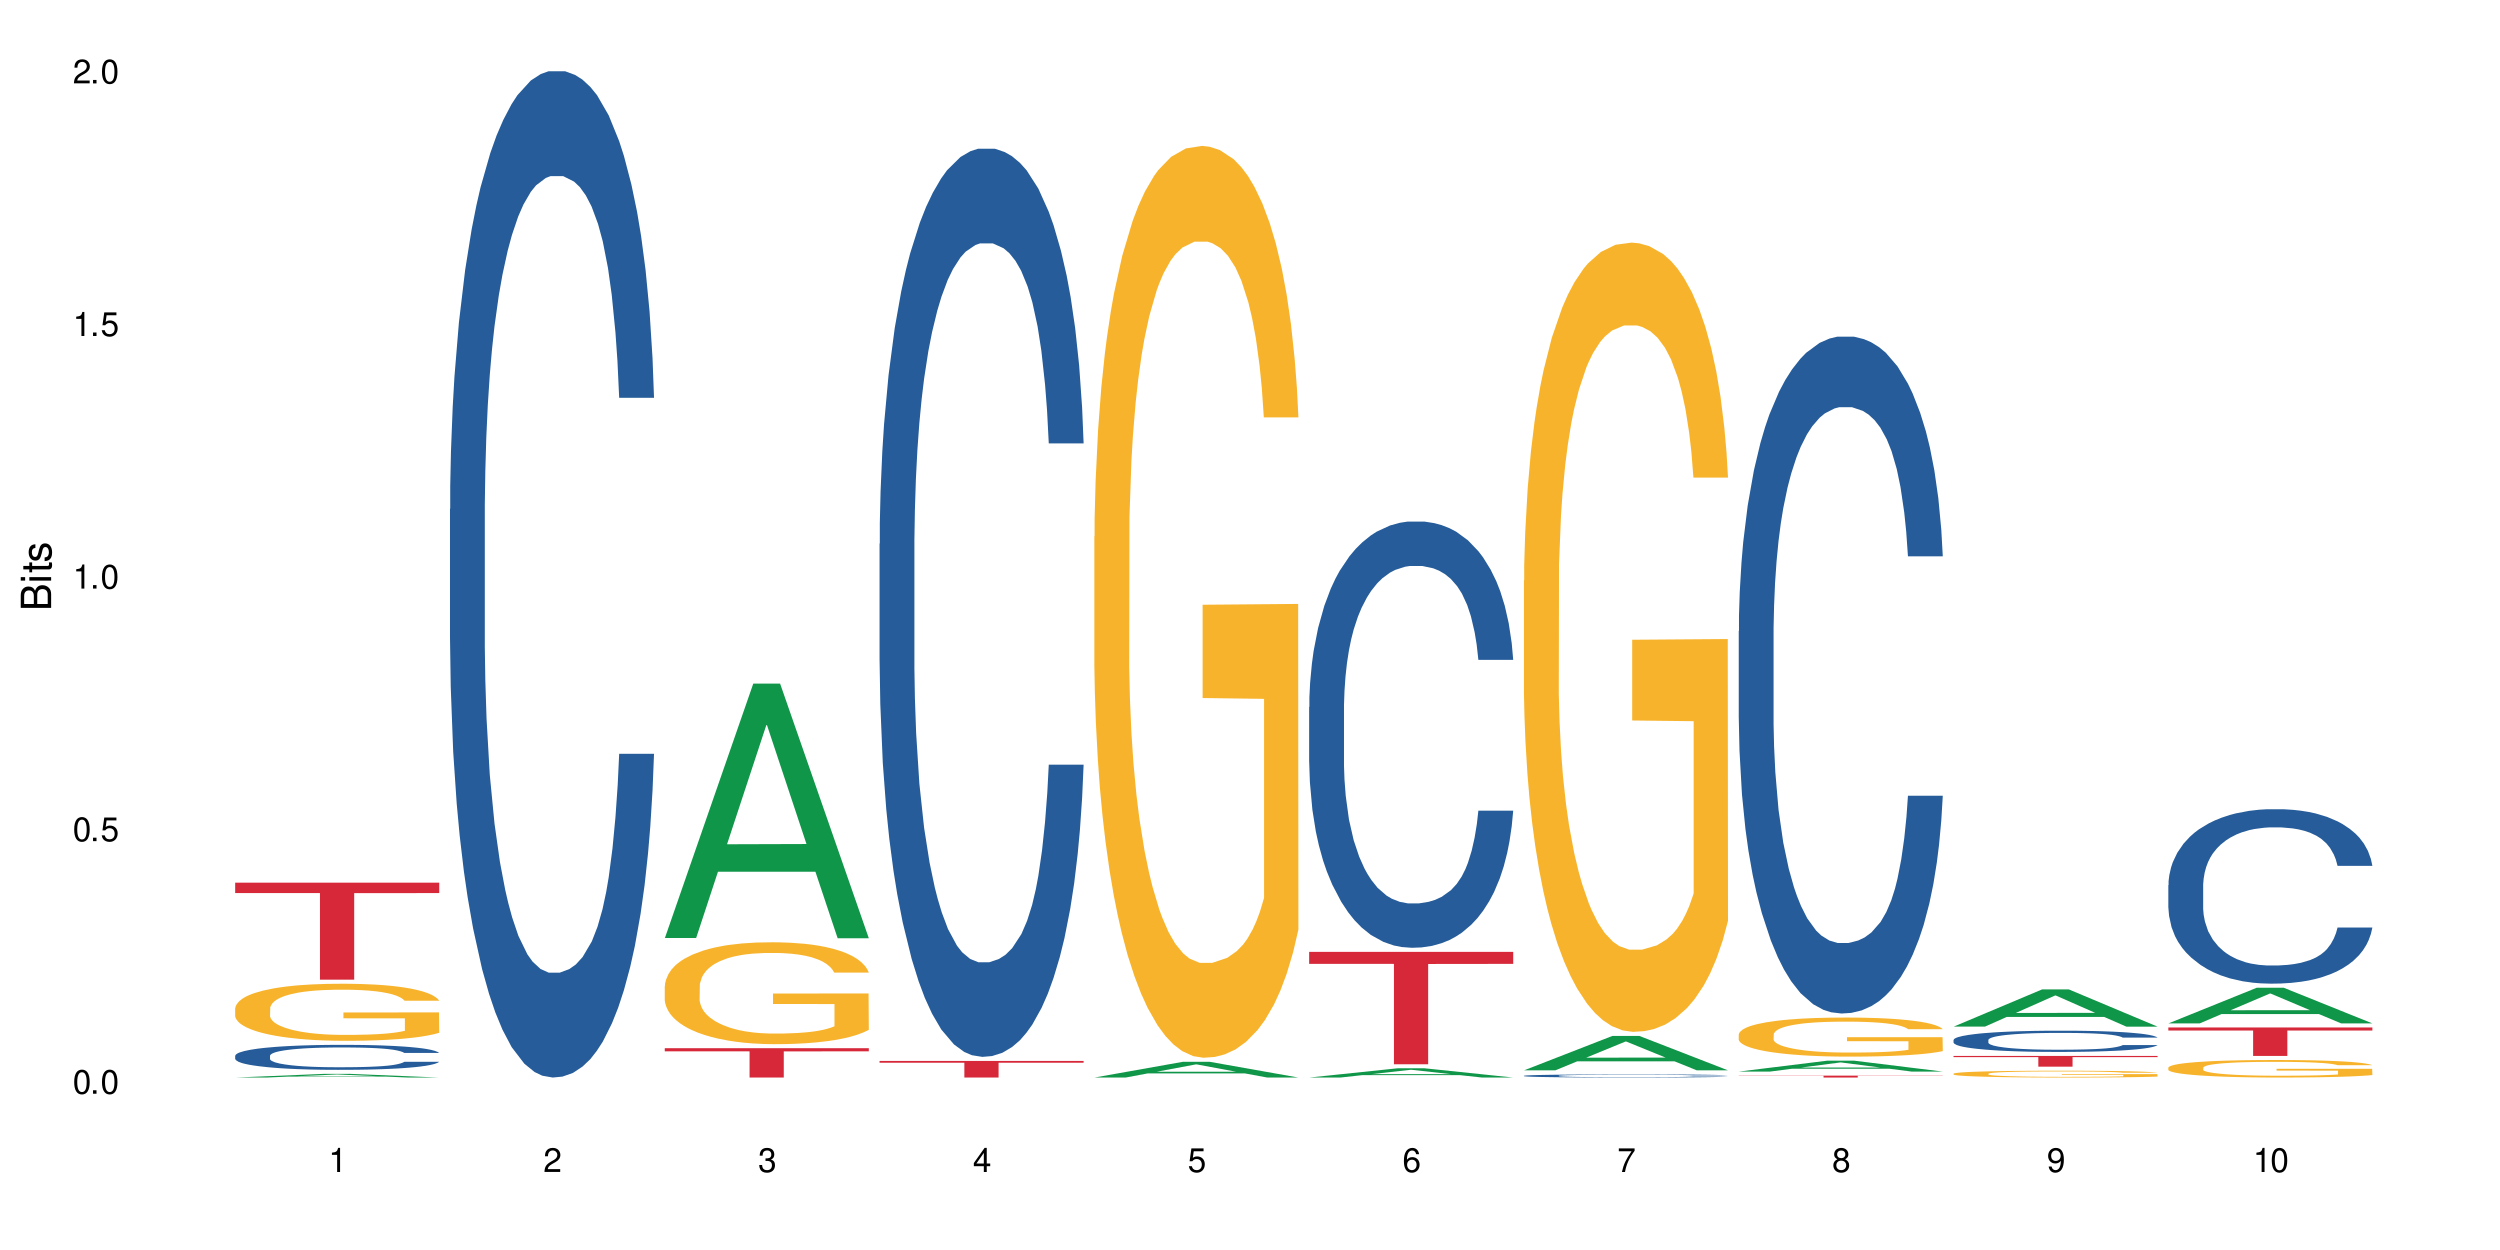 <?xml version="1.0" encoding="UTF-8"?>
<svg xmlns="http://www.w3.org/2000/svg" xmlns:xlink="http://www.w3.org/1999/xlink" width="720" height="360" viewBox="0 0 720 360">
<defs>
<g>
<g id="glyph-0-0">
</g>
<g id="glyph-0-1">
<path d="M 2.641 -6.938 C 2 -6.938 1.422 -6.656 1.078 -6.172 C 0.641 -5.562 0.406 -4.641 0.406 -3.359 C 0.406 -1.016 1.188 0.219 2.641 0.219 C 4.078 0.219 4.859 -1.016 4.859 -3.297 C 4.859 -4.641 4.656 -5.547 4.203 -6.172 C 3.844 -6.656 3.281 -6.938 2.641 -6.938 Z M 2.641 -6.188 C 3.547 -6.188 4 -5.25 4 -3.375 C 4 -1.406 3.562 -0.484 2.625 -0.484 C 1.734 -0.484 1.281 -1.438 1.281 -3.344 C 1.281 -5.25 1.734 -6.188 2.641 -6.188 Z M 2.641 -6.188 "/>
</g>
<g id="glyph-0-2">
<path d="M 1.828 -1 L 0.828 -1 L 0.828 0 L 1.828 0 Z M 1.828 -1 "/>
</g>
<g id="glyph-0-3">
<path d="M 4.562 -6.797 L 1.062 -6.797 L 0.547 -3.094 L 1.328 -3.094 C 1.719 -3.562 2.047 -3.734 2.578 -3.734 C 3.484 -3.734 4.062 -3.109 4.062 -2.094 C 4.062 -1.125 3.484 -0.531 2.578 -0.531 C 1.828 -0.531 1.375 -0.906 1.188 -1.672 L 0.328 -1.672 C 0.453 -1.109 0.547 -0.844 0.75 -0.594 C 1.125 -0.078 1.828 0.219 2.594 0.219 C 3.969 0.219 4.922 -0.781 4.922 -2.219 C 4.922 -3.562 4.031 -4.484 2.719 -4.484 C 2.25 -4.484 1.859 -4.359 1.469 -4.062 L 1.734 -5.969 L 4.562 -5.969 Z M 4.562 -6.797 "/>
</g>
<g id="glyph-0-4">
<path d="M 2.484 -4.938 L 2.484 0 L 3.328 0 L 3.328 -6.938 L 2.766 -6.938 C 2.469 -5.875 2.281 -5.734 0.984 -5.562 L 0.984 -4.938 Z M 2.484 -4.938 "/>
</g>
<g id="glyph-0-5">
<path d="M 4.859 -0.828 L 1.281 -0.828 C 1.359 -1.406 1.672 -1.781 2.5 -2.281 L 3.469 -2.828 C 4.406 -3.344 4.906 -4.062 4.906 -4.906 C 4.906 -5.484 4.672 -6.031 4.266 -6.406 C 3.859 -6.766 3.375 -6.938 2.719 -6.938 C 1.859 -6.938 1.219 -6.625 0.844 -6.031 C 0.609 -5.672 0.5 -5.234 0.484 -4.531 L 1.328 -4.531 C 1.359 -5.016 1.406 -5.281 1.531 -5.516 C 1.75 -5.938 2.188 -6.203 2.703 -6.203 C 3.469 -6.203 4.031 -5.641 4.031 -4.891 C 4.031 -4.344 3.719 -3.859 3.125 -3.516 L 2.234 -3 C 0.812 -2.172 0.406 -1.531 0.328 -0.016 L 4.859 -0.016 Z M 4.859 -0.828 "/>
</g>
<g id="glyph-0-6">
<path d="M 2.125 -3.188 L 2.578 -3.188 C 3.5 -3.188 3.984 -2.766 3.984 -1.922 C 3.984 -1.062 3.469 -0.531 2.594 -0.531 C 1.656 -0.531 1.203 -1 1.156 -2.016 L 0.312 -2.016 C 0.344 -1.453 0.438 -1.094 0.609 -0.781 C 0.953 -0.109 1.625 0.219 2.547 0.219 C 3.953 0.219 4.859 -0.625 4.859 -1.938 C 4.859 -2.828 4.516 -3.297 3.703 -3.594 C 4.344 -3.844 4.656 -4.328 4.656 -5.031 C 4.656 -6.219 3.875 -6.938 2.578 -6.938 C 1.203 -6.938 0.484 -6.172 0.453 -4.703 L 1.297 -4.703 C 1.312 -5.125 1.344 -5.359 1.453 -5.578 C 1.641 -5.969 2.062 -6.203 2.594 -6.203 C 3.344 -6.203 3.797 -5.75 3.797 -5 C 3.797 -4.516 3.609 -4.219 3.25 -4.047 C 3.016 -3.953 2.703 -3.922 2.125 -3.906 Z M 2.125 -3.188 "/>
</g>
<g id="glyph-0-7">
<path d="M 3.141 -1.672 L 3.141 0 L 3.984 0 L 3.984 -1.672 L 4.984 -1.672 L 4.984 -2.438 L 3.984 -2.438 L 3.984 -6.938 L 3.359 -6.938 L 0.266 -2.578 L 0.266 -1.672 Z M 3.141 -2.438 L 1 -2.438 L 3.141 -5.5 Z M 3.141 -2.438 "/>
</g>
<g id="glyph-0-8">
<path d="M 4.781 -5.125 C 4.609 -6.266 3.891 -6.938 2.844 -6.938 C 2.094 -6.938 1.422 -6.578 1.031 -5.953 C 0.594 -5.266 0.406 -4.422 0.406 -3.172 C 0.406 -2 0.578 -1.25 0.984 -0.641 C 1.359 -0.078 1.953 0.219 2.703 0.219 C 3.984 0.219 4.922 -0.75 4.922 -2.094 C 4.922 -3.375 4.062 -4.281 2.844 -4.281 C 2.172 -4.281 1.641 -4.031 1.281 -3.516 C 1.281 -5.234 1.828 -6.188 2.797 -6.188 C 3.391 -6.188 3.797 -5.797 3.938 -5.125 Z M 2.734 -3.531 C 3.547 -3.531 4.062 -2.953 4.062 -2.031 C 4.062 -1.156 3.484 -0.531 2.703 -0.531 C 1.922 -0.531 1.328 -1.188 1.328 -2.078 C 1.328 -2.938 1.906 -3.531 2.734 -3.531 Z M 2.734 -3.531 "/>
</g>
<g id="glyph-0-9">
<path d="M 4.984 -6.797 L 0.438 -6.797 L 0.438 -5.969 L 4.109 -5.969 C 2.5 -3.656 1.828 -2.234 1.328 0 L 2.219 0 C 2.594 -2.172 3.453 -4.047 4.984 -6.094 Z M 4.984 -6.797 "/>
</g>
<g id="glyph-0-10">
<path d="M 3.75 -3.656 C 4.469 -4.094 4.688 -4.438 4.688 -5.078 C 4.688 -6.172 3.844 -6.938 2.641 -6.938 C 1.438 -6.938 0.594 -6.172 0.594 -5.094 C 0.594 -4.438 0.812 -4.094 1.516 -3.656 C 0.734 -3.266 0.359 -2.703 0.359 -1.922 C 0.359 -0.656 1.281 0.219 2.641 0.219 C 3.984 0.219 4.922 -0.656 4.922 -1.922 C 4.922 -2.703 4.531 -3.266 3.75 -3.656 Z M 2.641 -6.188 C 3.359 -6.188 3.812 -5.75 3.812 -5.062 C 3.812 -4.406 3.344 -3.984 2.641 -3.984 C 1.922 -3.984 1.453 -4.406 1.453 -5.078 C 1.453 -5.75 1.922 -6.188 2.641 -6.188 Z M 2.641 -3.266 C 3.484 -3.266 4.062 -2.719 4.062 -1.906 C 4.062 -1.078 3.484 -0.531 2.625 -0.531 C 1.797 -0.531 1.219 -1.094 1.219 -1.906 C 1.219 -2.719 1.781 -3.266 2.641 -3.266 Z M 2.641 -3.266 "/>
</g>
<g id="glyph-0-11">
<path d="M 0.516 -1.578 C 0.672 -0.453 1.406 0.219 2.438 0.219 C 3.188 0.219 3.859 -0.141 4.266 -0.766 C 4.688 -1.453 4.891 -2.297 4.891 -3.547 C 4.891 -4.719 4.703 -5.453 4.312 -6.078 C 3.938 -6.641 3.344 -6.938 2.594 -6.938 C 1.297 -6.938 0.359 -5.969 0.359 -4.625 C 0.359 -3.344 1.234 -2.453 2.453 -2.453 C 3.094 -2.453 3.578 -2.672 4.016 -3.203 C 4 -1.484 3.469 -0.531 2.5 -0.531 C 1.906 -0.531 1.484 -0.906 1.359 -1.578 Z M 2.578 -6.203 C 3.375 -6.203 3.969 -5.531 3.969 -4.641 C 3.969 -3.797 3.391 -3.188 2.547 -3.188 C 1.734 -3.188 1.234 -3.766 1.234 -4.688 C 1.234 -5.562 1.797 -6.203 2.578 -6.203 Z M 2.578 -6.203 "/>
</g>
<g id="glyph-1-0">
</g>
<g id="glyph-1-1">
<path d="M 0 -0.953 L 0 -4.891 C 0 -5.719 -0.234 -6.344 -0.734 -6.797 C -1.188 -7.234 -1.812 -7.469 -2.5 -7.469 C -3.547 -7.469 -4.188 -7 -4.625 -5.875 C -4.984 -6.688 -5.625 -7.094 -6.531 -7.094 C -7.172 -7.094 -7.734 -6.859 -8.141 -6.391 C -8.562 -5.922 -8.75 -5.344 -8.75 -4.5 L -8.75 -0.953 Z M -4.984 -2.062 L -7.766 -2.062 L -7.766 -4.219 C -7.766 -4.844 -7.688 -5.203 -7.453 -5.5 C -7.219 -5.812 -6.859 -5.969 -6.375 -5.969 C -5.891 -5.969 -5.531 -5.812 -5.297 -5.5 C -5.062 -5.203 -4.984 -4.844 -4.984 -4.219 Z M -0.984 -2.062 L -4 -2.062 L -4 -4.781 C -4 -5.766 -3.438 -6.359 -2.484 -6.359 C -1.547 -6.359 -0.984 -5.766 -0.984 -4.781 Z M -0.984 -2.062 "/>
</g>
<g id="glyph-1-2">
<path d="M -6.281 -1.797 L -6.281 -0.797 L 0 -0.797 L 0 -1.797 Z M -8.75 -1.797 L -8.75 -0.797 L -7.484 -0.797 L -7.484 -1.797 Z M -8.75 -1.797 "/>
</g>
<g id="glyph-1-3">
<path d="M -6.281 -3.047 L -6.281 -2.016 L -8.016 -2.016 L -8.016 -1.016 L -6.281 -1.016 L -6.281 -0.172 L -5.469 -0.172 L -5.469 -1.016 L -0.719 -1.016 C -0.078 -1.016 0.281 -1.453 0.281 -2.234 C 0.281 -2.5 0.25 -2.719 0.188 -3.047 L -0.641 -3.047 C -0.609 -2.906 -0.594 -2.766 -0.594 -2.562 C -0.594 -2.141 -0.719 -2.016 -1.156 -2.016 L -5.469 -2.016 L -5.469 -3.047 Z M -6.281 -3.047 "/>
</g>
<g id="glyph-1-4">
<path d="M -4.531 -5.25 C -5.766 -5.25 -6.469 -4.422 -6.469 -2.969 C -6.469 -1.516 -5.719 -0.562 -4.547 -0.562 C -3.562 -0.562 -3.094 -1.062 -2.734 -2.562 L -2.516 -3.484 C -2.344 -4.188 -2.094 -4.469 -1.641 -4.469 C -1.047 -4.469 -0.641 -3.875 -0.641 -3 C -0.641 -2.453 -0.797 -2 -1.062 -1.75 C -1.25 -1.594 -1.422 -1.531 -1.875 -1.469 L -1.875 -0.406 C -0.422 -0.453 0.281 -1.266 0.281 -2.922 C 0.281 -4.5 -0.5 -5.516 -1.719 -5.516 C -2.656 -5.516 -3.172 -4.984 -3.469 -3.734 L -3.703 -2.766 C -3.891 -1.953 -4.156 -1.609 -4.594 -1.609 C -5.188 -1.609 -5.547 -2.125 -5.547 -2.938 C -5.547 -3.75 -5.203 -4.172 -4.531 -4.203 Z M -4.531 -5.25 "/>
</g>
</g>
</defs>
<rect x="-72" y="-36" width="864" height="432" fill="rgb(100%, 100%, 100%)" fill-opacity="1"/>
<path fill-rule="nonzero" fill="rgb(6.275%, 58.824%, 28.235%)" fill-opacity="1" d="M 67.73 310.332 L 67.793 310.332 L 93.223 309.277 L 100.945 309.277 L 126.5 310.332 L 117.52 310.332 L 111.117 310.059 L 83.051 310.059 L 76.773 310.332 L 67.73 310.332 L 85.75 309.941 L 108.543 309.941 L 97.176 309.449 L 97.051 309.449 L 96.926 309.453 L 85.688 309.941 L 85.75 309.941 Z M 67.73 310.332 "/>
<path fill-rule="nonzero" fill="rgb(14.51%, 36.078%, 60%)" fill-opacity="1" d="M 67.73 304.051 L 67.801 304.043 L 67.801 303.887 L 68.02 303.637 L 68.52 303.32 L 69.02 303.105 L 70.312 302.715 L 72.102 302.34 L 73.965 302.051 L 75.328 301.883 L 76.547 301.75 L 79.34 301.508 L 81.133 301.383 L 83.066 301.27 L 85.434 301.16 L 87.152 301.094 L 91.023 300.988 L 93.891 300.941 L 96.113 300.922 L 100.914 300.922 L 103.781 300.949 L 105.859 300.98 L 108.152 301.035 L 110.086 301.094 L 113.457 301.238 L 116.465 301.422 L 117.828 301.527 L 119.977 301.73 L 121.625 301.926 L 122.773 302.098 L 124.062 302.34 L 125.207 302.637 L 126.07 302.973 L 126.5 303.254 L 116.465 303.254 L 115.965 302.992 L 115.391 302.789 L 114.316 302.52 L 113.238 302.328 L 111.734 302.137 L 110.375 302.012 L 108.512 301.887 L 106.863 301.809 L 105.141 301.75 L 103.492 301.711 L 100.34 301.672 L 96.684 301.672 L 95.324 301.684 L 92.527 301.738 L 91.023 301.781 L 88.871 301.875 L 87.367 301.961 L 85.578 302.094 L 84.359 302.203 L 82.852 302.375 L 81.777 302.527 L 80.559 302.742 L 79.844 302.906 L 79.199 303.09 L 78.625 303.309 L 78.195 303.539 L 77.906 303.781 L 77.766 304.02 L 77.766 305.035 L 77.906 305.273 L 78.266 305.551 L 79.199 305.949 L 80.559 306.301 L 82.137 306.574 L 83.641 306.773 L 84.5 306.863 L 85.648 306.969 L 87.441 307.102 L 90.02 307.234 L 91.523 307.285 L 93.816 307.34 L 96.184 307.363 L 99.336 307.363 L 102.133 307.34 L 103.996 307.305 L 105.93 307.254 L 108.582 307.141 L 110.23 307.035 L 111.664 306.91 L 112.738 306.785 L 113.457 306.68 L 114.531 306.477 L 115.391 306.254 L 116.035 306.023 L 116.465 305.801 L 126.5 305.801 L 126.07 306.062 L 125.422 306.32 L 124.777 306.508 L 123.777 306.738 L 122.629 306.945 L 120.98 307.172 L 119.617 307.324 L 117.828 307.488 L 116.18 307.613 L 114.387 307.727 L 111.734 307.855 L 110.016 307.922 L 108.152 307.98 L 105.93 308.035 L 103.137 308.082 L 100.125 308.105 L 97.328 308.113 L 94.32 308.102 L 92.098 308.074 L 89.16 308.016 L 85.504 307.898 L 82.852 307.773 L 80.773 307.648 L 78.984 307.516 L 76.977 307.34 L 74.395 307.047 L 72.82 306.824 L 71.746 306.641 L 70.527 306.383 L 69.664 306.156 L 68.664 305.785 L 67.945 305.32 L 67.73 304.957 Z M 67.73 304.051 "/>
<path fill-rule="nonzero" fill="rgb(96.863%, 70.196%, 16.863%)" fill-opacity="1" d="M 67.73 290.359 L 67.801 290.344 L 67.801 290.043 L 68.09 289.367 L 68.805 288.438 L 69.738 287.672 L 70.742 287.07 L 71.387 286.754 L 72.461 286.305 L 73.395 285.973 L 75.758 285.297 L 78.77 284.668 L 80.418 284.398 L 82.281 284.141 L 84.93 283.855 L 86.148 283.75 L 89.875 283.512 L 94.105 283.359 L 98.762 283.316 L 100.914 283.332 L 103.852 283.391 L 107.863 283.555 L 110.16 283.707 L 111.949 283.855 L 113.812 284.051 L 116.105 284.352 L 118.258 284.711 L 119.977 285.074 L 121.695 285.523 L 123.129 286.004 L 124.348 286.527 L 125.422 287.16 L 126.07 287.684 L 126.5 288.211 L 116.535 288.211 L 115.965 287.684 L 115.32 287.281 L 114.242 286.785 L 113.168 286.426 L 112.094 286.141 L 110.086 285.75 L 108.367 285.508 L 106.215 285.297 L 104.137 285.164 L 101.773 285.074 L 100.34 285.043 L 96.543 285.043 L 93.102 285.148 L 91.094 285.27 L 89.66 285.387 L 87.656 285.613 L 86.438 285.793 L 85.719 285.914 L 83.57 286.379 L 82.137 286.801 L 81.348 287.086 L 80.344 287.535 L 79.629 287.941 L 78.84 288.543 L 78.41 288.992 L 77.836 290.012 L 77.766 292.715 L 77.98 293.285 L 78.41 293.902 L 78.984 294.441 L 79.844 295.012 L 80.703 295.449 L 82.207 296.035 L 83.496 296.426 L 84.5 296.68 L 86.438 297.086 L 87.227 297.219 L 89.09 297.492 L 91.023 297.699 L 93.387 297.883 L 95.18 297.973 L 98.047 298.047 L 101.703 298.047 L 106 297.957 L 108.727 297.836 L 110.59 297.715 L 111.809 297.609 L 113.312 297.445 L 114.387 297.297 L 115.391 297.129 L 116.609 296.875 L 116.609 293.285 L 98.906 293.27 L 98.906 291.59 L 126.426 291.574 L 126.5 297.445 L 124.992 297.852 L 123.129 298.242 L 121.34 298.543 L 119.477 298.797 L 116.824 299.082 L 114.672 299.262 L 111.375 299.473 L 108.367 299.609 L 105.215 299.699 L 102.418 299.742 L 99.121 299.758 L 96.184 299.727 L 93.031 299.637 L 90.52 299.52 L 88.227 299.367 L 85.934 299.172 L 83.066 298.855 L 81.203 298.602 L 79.27 298.285 L 77.336 297.91 L 75.613 297.504 L 74.469 297.191 L 73.32 296.828 L 72.102 296.379 L 70.957 295.867 L 70.098 295.402 L 69.309 294.879 L 68.734 294.383 L 68.16 293.707 L 67.875 293.168 L 67.73 292.699 Z M 67.73 290.359 "/>
<path fill-rule="nonzero" fill="rgb(83.922%, 15.686%, 22.353%)" fill-opacity="1" d="M 67.73 254.215 L 126.5 254.215 L 126.5 257.207 L 102.008 257.23 L 102.008 282.152 L 92.152 282.152 L 92.152 257.258 L 92.008 257.207 L 67.73 257.207 Z M 67.73 254.215 "/>
<path fill-rule="nonzero" fill="rgb(14.51%, 36.078%, 60%)" fill-opacity="1" d="M 129.594 146.621 L 129.664 146.355 L 129.664 140 L 129.879 129.934 L 130.379 117.215 L 130.883 108.477 L 132.172 92.844 L 133.965 77.746 L 135.828 66.09 L 137.188 59.203 L 138.406 53.902 L 141.203 44.102 L 142.992 39.07 L 144.93 34.566 L 147.293 30.062 L 149.016 27.414 L 152.883 23.176 L 155.75 21.32 L 157.973 20.527 L 162.773 20.527 L 165.641 21.586 L 167.719 22.91 L 170.012 25.031 L 171.949 27.414 L 175.316 33.242 L 178.324 40.66 L 179.688 44.898 L 181.836 53.109 L 183.484 61.055 L 184.633 67.945 L 185.922 77.746 L 187.07 89.668 L 187.93 103.176 L 188.359 114.566 L 178.324 114.566 L 177.824 103.973 L 177.25 95.758 L 176.176 84.898 L 175.102 77.215 L 173.598 69.535 L 172.234 64.5 L 170.371 59.469 L 168.723 56.289 L 167.004 53.902 L 165.355 52.316 L 162.199 50.727 L 158.547 50.727 L 157.184 51.254 L 154.391 53.375 L 152.883 55.23 L 150.734 58.938 L 149.23 62.383 L 147.438 67.68 L 146.219 72.184 L 144.715 79.07 L 143.641 85.164 L 142.422 93.906 L 141.703 100.527 L 141.059 107.945 L 140.484 116.688 L 140.055 125.957 L 139.77 135.762 L 139.625 145.297 L 139.625 186.355 L 139.77 195.895 L 140.129 207.02 L 141.059 223.18 L 142.422 237.219 L 143.996 248.344 L 145.504 256.293 L 146.363 260 L 147.508 264.238 L 149.301 269.535 L 151.879 274.836 L 153.387 276.953 L 155.68 279.074 L 158.043 280.133 L 161.199 280.133 L 163.992 279.074 L 165.855 277.75 L 167.789 275.629 L 170.441 271.125 L 172.09 266.887 L 173.523 261.855 L 174.598 256.82 L 175.316 252.582 L 176.391 244.371 L 177.25 235.363 L 177.895 226.094 L 178.324 217.086 L 188.359 217.086 L 187.93 227.684 L 187.285 238.012 L 186.641 245.695 L 185.637 254.969 L 184.488 263.18 L 182.84 272.449 L 181.48 278.543 L 179.688 285.168 L 178.039 290.199 L 176.246 294.703 L 173.598 300 L 171.875 302.648 L 170.012 305.035 L 167.789 307.152 L 164.996 309.008 L 161.984 310.066 L 159.191 310.332 L 156.18 309.801 L 153.957 308.742 L 151.02 306.359 L 147.367 301.59 L 144.715 296.559 L 142.637 291.523 L 140.844 286.227 L 138.836 279.074 L 136.258 267.418 L 134.68 258.41 L 133.605 250.992 L 132.387 240.664 L 131.527 231.391 L 130.523 216.555 L 129.809 197.746 L 129.594 183.18 Z M 129.594 146.621 "/>
<path fill-rule="nonzero" fill="rgb(6.275%, 58.824%, 28.235%)" fill-opacity="1" d="M 191.453 270.141 L 191.516 270.074 L 216.945 196.875 L 224.668 196.875 L 250.219 270.211 L 241.242 270.211 L 234.84 251.066 L 206.773 251.066 L 200.492 270.141 L 191.453 270.141 L 209.473 243.148 L 232.266 243.078 L 220.898 208.855 L 220.773 208.789 L 220.648 208.992 L 209.41 243.078 L 209.473 243.148 Z M 191.453 270.141 "/>
<path fill-rule="nonzero" fill="rgb(96.863%, 70.196%, 16.863%)" fill-opacity="1" d="M 191.453 283.945 L 191.523 283.918 L 191.523 283.379 L 191.812 282.176 L 192.527 280.512 L 193.461 279.145 L 194.461 278.074 L 195.109 277.512 L 196.184 276.707 L 197.113 276.117 L 199.48 274.91 L 202.488 273.785 L 204.137 273.305 L 206 272.848 L 208.652 272.34 L 209.871 272.152 L 213.598 271.723 L 217.828 271.453 L 222.484 271.375 L 224.637 271.402 L 227.574 271.508 L 231.586 271.801 L 233.879 272.07 L 235.672 272.34 L 237.535 272.688 L 239.828 273.223 L 241.98 273.867 L 243.699 274.508 L 245.418 275.312 L 246.852 276.172 L 248.07 277.109 L 249.145 278.234 L 249.789 279.172 L 250.219 280.109 L 240.258 280.109 L 239.684 279.172 L 239.039 278.449 L 237.965 277.566 L 236.891 276.922 L 235.816 276.414 L 233.809 275.715 L 232.09 275.285 L 229.938 274.91 L 227.859 274.672 L 225.496 274.508 L 224.062 274.457 L 220.262 274.457 L 216.824 274.645 L 214.816 274.859 L 213.383 275.074 L 211.375 275.473 L 210.156 275.797 L 209.441 276.012 L 207.293 276.84 L 205.859 277.59 L 205.07 278.102 L 204.066 278.906 L 203.348 279.629 L 202.562 280.699 L 202.133 281.504 L 201.559 283.328 L 201.484 288.152 L 201.703 289.168 L 202.133 290.27 L 202.703 291.234 L 203.566 292.25 L 204.426 293.027 L 205.93 294.074 L 207.219 294.77 L 208.223 295.227 L 210.156 295.949 L 210.945 296.191 L 212.809 296.676 L 214.746 297.051 L 217.109 297.371 L 218.902 297.531 L 221.77 297.664 L 225.422 297.664 L 229.723 297.504 L 232.445 297.289 L 234.309 297.074 L 235.527 296.887 L 237.035 296.594 L 238.109 296.324 L 239.113 296.031 L 240.332 295.574 L 240.332 289.168 L 222.629 289.145 L 222.629 286.141 L 250.148 286.113 L 250.219 296.594 L 248.715 297.316 L 246.852 298.016 L 245.059 298.551 L 243.195 299.004 L 240.547 299.516 L 238.395 299.836 L 235.098 300.211 L 232.09 300.453 L 228.934 300.613 L 226.141 300.695 L 222.844 300.723 L 219.906 300.668 L 216.75 300.508 L 214.242 300.293 L 211.949 300.023 L 209.656 299.676 L 206.789 299.113 L 204.926 298.656 L 202.992 298.094 L 201.055 297.426 L 199.336 296.699 L 198.191 296.137 L 197.043 295.496 L 195.824 294.691 L 194.68 293.781 L 193.816 292.949 L 193.031 292.012 L 192.457 291.125 L 191.883 289.922 L 191.598 288.957 L 191.453 288.125 Z M 191.453 283.945 "/>
<path fill-rule="nonzero" fill="rgb(83.922%, 15.686%, 22.353%)" fill-opacity="1" d="M 191.453 301.887 L 250.219 301.887 L 250.219 302.789 L 225.727 302.797 L 225.727 310.332 L 215.875 310.332 L 215.875 302.805 L 215.73 302.789 L 191.453 302.789 Z M 191.453 301.887 "/>
<path fill-rule="nonzero" fill="rgb(14.51%, 36.078%, 60%)" fill-opacity="1" d="M 253.312 156.633 L 253.387 156.395 L 253.387 150.656 L 253.602 141.57 L 254.102 130.098 L 254.605 122.207 L 255.895 108.102 L 257.684 94.473 L 259.547 83.953 L 260.91 77.738 L 262.129 72.957 L 264.922 64.109 L 266.715 59.57 L 268.652 55.504 L 271.016 51.441 L 272.734 49.051 L 276.605 45.223 L 279.473 43.551 L 281.695 42.832 L 286.496 42.832 L 289.363 43.789 L 291.441 44.984 L 293.734 46.898 L 295.668 49.051 L 299.039 54.309 L 302.047 61.004 L 303.41 64.828 L 305.559 72.238 L 307.207 79.414 L 308.355 85.629 L 309.645 94.473 L 310.793 105.23 L 311.652 117.426 L 312.082 127.707 L 302.047 127.707 L 301.547 118.141 L 300.973 110.73 L 299.898 100.93 L 298.824 93.996 L 297.316 87.062 L 295.957 82.52 L 294.094 77.977 L 292.445 75.109 L 290.723 72.957 L 289.074 71.523 L 285.922 70.09 L 282.266 70.09 L 280.906 70.566 L 278.109 72.48 L 276.605 74.152 L 274.457 77.5 L 272.949 80.609 L 271.16 85.391 L 269.941 89.453 L 268.434 95.668 L 267.359 101.168 L 266.141 109.059 L 265.426 115.035 L 264.781 121.73 L 264.207 129.617 L 263.777 137.984 L 263.492 146.832 L 263.348 155.438 L 263.348 192.496 L 263.492 201.102 L 263.848 211.145 L 264.781 225.727 L 266.141 238.398 L 267.719 248.438 L 269.223 255.609 L 270.082 258.957 L 271.23 262.781 L 273.023 267.566 L 275.602 272.348 L 277.105 274.258 L 279.402 276.172 L 281.766 277.129 L 284.918 277.129 L 287.715 276.172 L 289.578 274.977 L 291.512 273.062 L 294.164 269 L 295.812 265.176 L 297.246 260.633 L 298.32 256.09 L 299.039 252.266 L 300.113 244.852 L 300.973 236.723 L 301.617 228.355 L 302.047 220.227 L 312.082 220.227 L 311.652 229.789 L 311.008 239.113 L 310.363 246.047 L 309.359 254.414 L 308.211 261.828 L 306.562 270.195 L 305.203 275.691 L 303.41 281.672 L 301.762 286.211 L 299.969 290.277 L 297.316 295.059 L 295.598 297.449 L 293.734 299.602 L 291.512 301.512 L 288.719 303.188 L 285.707 304.145 L 282.914 304.383 L 279.902 303.902 L 277.68 302.949 L 274.742 300.797 L 271.086 296.492 L 268.434 291.949 L 266.355 287.406 L 264.566 282.625 L 262.559 276.172 L 259.98 265.652 L 258.402 257.523 L 257.328 250.828 L 256.109 241.504 L 255.25 233.137 L 254.246 219.75 L 253.527 202.773 L 253.312 189.625 Z M 253.312 156.633 "/>
<path fill-rule="nonzero" fill="rgb(83.922%, 15.686%, 22.353%)" fill-opacity="1" d="M 253.312 305.547 L 312.082 305.547 L 312.082 306.059 L 287.59 306.062 L 287.59 310.332 L 277.734 310.332 L 277.734 306.066 L 277.594 306.059 L 253.312 306.059 Z M 253.312 305.547 "/>
<path fill-rule="nonzero" fill="rgb(6.275%, 58.824%, 28.235%)" fill-opacity="1" d="M 315.176 310.328 L 315.238 310.324 L 340.664 305.801 L 348.387 305.801 L 373.941 310.332 L 364.965 310.332 L 358.559 309.148 L 330.496 309.148 L 324.215 310.328 L 315.176 310.328 L 333.195 308.66 L 355.984 308.656 L 344.621 306.543 L 344.496 306.539 L 344.371 306.551 L 333.133 308.656 L 333.195 308.66 Z M 315.176 310.328 "/>
<path fill-rule="nonzero" fill="rgb(96.863%, 70.196%, 16.863%)" fill-opacity="1" d="M 315.176 154.504 L 315.246 154.262 L 315.246 149.465 L 315.531 138.672 L 316.25 123.805 L 317.18 111.574 L 318.184 101.98 L 318.828 96.941 L 319.906 89.746 L 320.836 84.473 L 323.203 73.68 L 326.211 63.605 L 327.859 59.289 L 329.723 55.211 L 332.375 50.656 L 333.594 48.977 L 337.32 45.137 L 341.547 42.742 L 346.207 42.02 L 348.355 42.262 L 351.297 43.219 L 355.309 45.859 L 357.602 48.258 L 359.395 50.656 L 361.258 53.773 L 363.551 58.57 L 365.699 64.324 L 367.422 70.082 L 369.141 77.277 L 370.574 84.949 L 371.793 93.344 L 372.867 103.418 L 373.512 111.812 L 373.941 120.207 L 363.98 120.207 L 363.406 111.812 L 362.762 105.336 L 361.688 97.422 L 360.613 91.668 L 359.535 87.109 L 357.531 80.875 L 355.809 77.035 L 353.66 73.68 L 351.582 71.52 L 349.215 70.082 L 347.785 69.602 L 343.984 69.602 L 340.547 71.281 L 338.539 73.199 L 337.105 75.117 L 335.098 78.715 L 333.879 81.594 L 333.164 83.512 L 331.012 90.945 L 329.578 97.66 L 328.793 102.219 L 327.789 109.414 L 327.07 115.891 L 326.281 125.484 L 325.852 132.676 L 325.281 148.988 L 325.207 192.156 L 325.422 201.27 L 325.852 211.102 L 326.426 219.738 L 327.285 228.852 L 328.145 235.805 L 329.652 245.16 L 330.941 251.395 L 331.945 255.473 L 333.879 261.949 L 334.668 264.105 L 336.531 268.422 L 338.465 271.781 L 340.832 274.66 L 342.625 276.098 L 345.488 277.297 L 349.145 277.297 L 353.445 275.859 L 356.168 273.941 L 358.031 272.02 L 359.25 270.344 L 360.754 267.703 L 361.832 265.305 L 362.832 262.668 L 364.051 258.59 L 364.051 201.27 L 346.352 201.031 L 346.352 174.168 L 373.871 173.93 L 373.941 267.703 L 372.438 274.18 L 370.574 280.414 L 368.781 285.211 L 366.918 289.289 L 364.266 293.844 L 362.117 296.723 L 358.82 300.082 L 355.809 302.238 L 352.656 303.68 L 349.863 304.398 L 346.566 304.637 L 343.625 304.16 L 340.473 302.719 L 337.965 300.801 L 335.672 298.402 L 333.379 295.285 L 330.512 290.25 L 328.648 286.172 L 326.715 281.133 L 324.777 275.137 L 323.059 268.664 L 321.91 263.625 L 320.766 257.871 L 319.547 250.676 L 318.398 242.52 L 317.539 235.086 L 316.75 226.691 L 316.18 218.777 L 315.605 207.984 L 315.316 199.352 L 315.176 191.918 Z M 315.176 154.504 "/>
<path fill-rule="nonzero" fill="rgb(6.275%, 58.824%, 28.235%)" fill-opacity="1" d="M 377.035 310.328 L 377.098 310.328 L 402.527 307.664 L 410.25 307.664 L 435.805 310.332 L 426.824 310.332 L 420.422 309.637 L 392.355 309.637 L 386.078 310.328 L 377.035 310.328 L 395.055 309.348 L 417.848 309.348 L 406.48 308.102 L 406.355 308.098 L 406.23 308.105 L 394.992 309.348 L 395.055 309.348 Z M 377.035 310.328 "/>
<path fill-rule="nonzero" fill="rgb(14.51%, 36.078%, 60%)" fill-opacity="1" d="M 377.035 203.625 L 377.105 203.512 L 377.105 200.82 L 377.32 196.555 L 377.824 191.172 L 378.324 187.469 L 379.617 180.848 L 381.406 174.453 L 383.27 169.516 L 384.633 166.598 L 385.852 164.355 L 388.645 160.203 L 390.438 158.07 L 392.371 156.164 L 394.738 154.254 L 396.457 153.133 L 400.328 151.34 L 403.195 150.555 L 405.414 150.215 L 410.219 150.215 L 413.086 150.664 L 415.164 151.227 L 417.457 152.125 L 419.391 153.133 L 422.758 155.602 L 425.77 158.742 L 427.133 160.539 L 429.281 164.016 L 430.93 167.383 L 432.078 170.301 L 433.367 174.453 L 434.512 179.5 L 435.375 185.223 L 435.805 190.047 L 425.77 190.047 L 425.27 185.559 L 424.695 182.082 L 423.621 177.48 L 422.543 174.227 L 421.039 170.973 L 419.68 168.844 L 417.816 166.711 L 416.168 165.363 L 414.445 164.355 L 412.797 163.68 L 409.645 163.008 L 405.988 163.008 L 404.629 163.23 L 401.832 164.129 L 400.328 164.914 L 398.176 166.484 L 396.672 167.945 L 394.879 170.188 L 393.664 172.098 L 392.156 175.012 L 391.082 177.594 L 389.863 181.297 L 389.148 184.102 L 388.504 187.242 L 387.93 190.945 L 387.5 194.875 L 387.211 199.023 L 387.07 203.062 L 387.07 220.457 L 387.211 224.496 L 387.57 229.207 L 388.504 236.051 L 389.863 242 L 391.441 246.711 L 392.945 250.078 L 393.805 251.648 L 394.953 253.441 L 396.742 255.688 L 399.324 257.93 L 400.828 258.828 L 403.121 259.727 L 405.488 260.176 L 408.641 260.176 L 411.438 259.727 L 413.301 259.164 L 415.234 258.27 L 417.887 256.359 L 419.535 254.566 L 420.969 252.434 L 422.043 250.301 L 422.758 248.508 L 423.836 245.027 L 424.695 241.215 L 425.34 237.285 L 425.77 233.473 L 435.805 233.473 L 435.375 237.961 L 434.727 242.336 L 434.082 245.59 L 433.078 249.516 L 431.934 252.996 L 430.285 256.922 L 428.922 259.504 L 427.133 262.309 L 425.484 264.438 L 423.691 266.348 L 421.039 268.59 L 419.32 269.711 L 417.457 270.723 L 415.234 271.621 L 412.438 272.406 L 409.43 272.855 L 406.633 272.965 L 403.625 272.742 L 401.402 272.293 L 398.465 271.285 L 394.809 269.266 L 392.156 267.133 L 390.078 265 L 388.289 262.758 L 386.281 259.727 L 383.699 254.789 L 382.125 250.977 L 381.047 247.832 L 379.832 243.457 L 378.969 239.531 L 377.969 233.246 L 377.25 225.281 L 377.035 219.109 Z M 377.035 203.625 "/>
<path fill-rule="nonzero" fill="rgb(83.922%, 15.686%, 22.353%)" fill-opacity="1" d="M 377.035 274.129 L 435.805 274.129 L 435.805 277.594 L 411.312 277.625 L 411.312 306.5 L 401.457 306.5 L 401.457 277.656 L 401.312 277.594 L 377.035 277.594 Z M 377.035 274.129 "/>
<path fill-rule="nonzero" fill="rgb(6.275%, 58.824%, 28.235%)" fill-opacity="1" d="M 438.895 308.254 L 438.957 308.246 L 464.387 298.34 L 472.109 298.34 L 497.664 308.262 L 488.688 308.262 L 482.281 305.672 L 454.215 305.672 L 447.938 308.254 L 438.895 308.254 L 456.914 304.602 L 479.707 304.594 L 468.344 299.961 L 468.219 299.953 L 468.09 299.98 L 456.852 304.594 L 456.914 304.602 Z M 438.895 308.254 "/>
<path fill-rule="nonzero" fill="rgb(14.51%, 36.078%, 60%)" fill-opacity="1" d="M 438.895 309.82 L 438.969 309.82 L 438.969 309.801 L 439.184 309.77 L 439.684 309.73 L 440.188 309.703 L 441.477 309.652 L 443.27 309.605 L 445.133 309.57 L 446.492 309.547 L 447.711 309.531 L 450.508 309.5 L 452.297 309.484 L 454.234 309.473 L 456.598 309.457 L 458.316 309.449 L 462.188 309.434 L 465.055 309.43 L 467.277 309.426 L 472.078 309.426 L 474.945 309.43 L 477.023 309.434 L 479.316 309.441 L 481.254 309.449 L 484.621 309.469 L 487.629 309.488 L 488.992 309.504 L 491.141 309.527 L 492.789 309.555 L 493.938 309.574 L 495.227 309.605 L 496.375 309.645 L 497.234 309.684 L 497.664 309.723 L 487.629 309.723 L 487.129 309.688 L 486.555 309.664 L 485.48 309.629 L 484.406 309.605 L 482.898 309.582 L 481.539 309.566 L 479.676 309.547 L 478.027 309.539 L 476.309 309.531 L 474.66 309.527 L 471.504 309.52 L 467.852 309.52 L 466.488 309.523 L 463.691 309.531 L 462.188 309.535 L 460.039 309.547 L 458.535 309.559 L 456.742 309.574 L 455.523 309.59 L 454.02 309.609 L 452.941 309.629 L 451.727 309.656 L 451.008 309.676 L 450.363 309.699 L 449.789 309.727 L 449.359 309.758 L 449.074 309.785 L 448.93 309.816 L 448.93 309.945 L 449.074 309.977 L 449.43 310.008 L 450.363 310.059 L 451.727 310.105 L 453.301 310.141 L 454.805 310.164 L 455.668 310.176 L 456.812 310.188 L 458.605 310.203 L 461.184 310.223 L 462.691 310.227 L 464.984 310.234 L 467.348 310.238 L 470.5 310.238 L 473.297 310.234 L 475.16 310.23 L 477.094 310.223 L 479.746 310.211 L 481.395 310.195 L 482.828 310.18 L 483.902 310.164 L 484.621 310.152 L 485.695 310.125 L 486.555 310.098 L 487.199 310.07 L 487.629 310.043 L 497.664 310.043 L 497.234 310.074 L 496.59 310.105 L 495.945 310.129 L 494.941 310.16 L 493.793 310.184 L 492.145 310.215 L 490.785 310.234 L 488.992 310.254 L 487.344 310.27 L 485.551 310.285 L 482.898 310.301 L 481.18 310.309 L 479.316 310.316 L 477.094 310.324 L 474.301 310.328 L 471.289 310.332 L 465.484 310.332 L 463.262 310.328 L 460.324 310.32 L 456.668 310.305 L 454.02 310.289 L 451.941 310.273 L 450.148 310.258 L 448.141 310.234 L 445.562 310.199 L 443.984 310.172 L 442.91 310.148 L 441.691 310.113 L 440.832 310.086 L 439.828 310.039 L 439.109 309.98 L 438.895 309.934 Z M 438.895 309.82 "/>
<path fill-rule="nonzero" fill="rgb(96.863%, 70.196%, 16.863%)" fill-opacity="1" d="M 438.895 167.227 L 438.969 167.02 L 438.969 162.867 L 439.254 153.527 L 439.973 140.656 L 440.902 130.07 L 441.906 121.766 L 442.551 117.406 L 443.625 111.18 L 444.559 106.613 L 446.922 97.27 L 449.934 88.551 L 451.582 84.816 L 453.445 81.285 L 456.098 77.344 L 457.316 75.891 L 461.043 72.566 L 465.27 70.492 L 469.93 69.871 L 472.078 70.078 L 475.016 70.906 L 479.031 73.191 L 481.324 75.266 L 483.117 77.344 L 484.98 80.043 L 487.273 84.191 L 489.422 89.176 L 491.141 94.156 L 492.863 100.387 L 494.297 107.027 L 495.516 114.293 L 496.59 123.012 L 497.234 130.277 L 497.664 137.543 L 487.703 137.543 L 487.129 130.277 L 486.484 124.672 L 485.41 117.82 L 484.332 112.84 L 483.258 108.895 L 481.254 103.5 L 479.531 100.176 L 477.383 97.27 L 475.305 95.402 L 472.938 94.156 L 471.504 93.742 L 467.707 93.742 L 464.266 95.195 L 462.262 96.855 L 460.828 98.516 L 458.82 101.629 L 457.602 104.121 L 456.887 105.781 L 454.734 112.219 L 453.301 118.031 L 452.512 121.973 L 451.512 128.203 L 450.793 133.805 L 450.004 142.109 L 449.574 148.336 L 449 162.453 L 448.93 199.82 L 449.145 207.707 L 449.574 216.219 L 450.148 223.691 L 451.008 231.578 L 451.867 237.602 L 453.375 245.695 L 454.664 251.094 L 455.668 254.621 L 457.602 260.227 L 458.391 262.094 L 460.254 265.832 L 462.188 268.738 L 464.555 271.23 L 466.344 272.473 L 469.211 273.512 L 472.867 273.512 L 477.168 272.266 L 479.891 270.605 L 481.754 268.945 L 482.973 267.492 L 484.477 265.207 L 485.551 263.133 L 486.555 260.848 L 487.773 257.32 L 487.773 207.707 L 470.07 207.5 L 470.07 184.25 L 497.594 184.043 L 497.664 265.207 L 496.16 270.812 L 494.297 276.211 L 492.504 280.363 L 490.641 283.891 L 487.988 287.836 L 485.84 290.328 L 482.543 293.234 L 479.531 295.102 L 476.379 296.348 L 473.582 296.969 L 470.285 297.176 L 467.348 296.762 L 464.195 295.516 L 461.688 293.855 L 459.395 291.781 L 457.102 289.082 L 454.234 284.723 L 452.371 281.191 L 450.434 276.832 L 448.5 271.645 L 446.781 266.039 L 445.633 261.68 L 444.484 256.699 L 443.27 250.469 L 442.121 243.414 L 441.262 236.977 L 440.473 229.711 L 439.898 222.859 L 439.328 213.52 L 439.039 206.047 L 438.895 199.613 Z M 438.895 167.227 "/>
<path fill-rule="nonzero" fill="rgb(6.275%, 58.824%, 28.235%)" fill-opacity="1" d="M 500.758 308.613 L 500.82 308.609 L 526.25 305.473 L 533.973 305.473 L 559.523 308.617 L 550.547 308.617 L 544.141 307.797 L 516.078 307.797 L 509.797 308.613 L 500.758 308.613 L 518.777 307.457 L 541.566 307.453 L 530.203 305.988 L 530.078 305.984 L 529.953 305.992 L 518.715 307.453 L 518.777 307.457 Z M 500.758 308.613 "/>
<path fill-rule="nonzero" fill="rgb(14.51%, 36.078%, 60%)" fill-opacity="1" d="M 500.758 181.773 L 500.828 181.598 L 500.828 177.32 L 501.043 170.551 L 501.547 161.996 L 502.047 156.117 L 503.336 145.605 L 505.129 135.449 L 506.992 127.609 L 508.355 122.977 L 509.57 119.41 L 512.367 112.82 L 514.16 109.434 L 516.094 106.402 L 518.461 103.375 L 520.18 101.594 L 524.051 98.742 L 526.914 97.496 L 529.137 96.961 L 533.938 96.961 L 536.805 97.672 L 538.883 98.562 L 541.18 99.988 L 543.113 101.594 L 546.48 105.512 L 549.492 110.504 L 550.852 113.352 L 553.004 118.875 L 554.652 124.223 L 555.797 128.855 L 557.09 135.449 L 558.234 143.465 L 559.094 152.555 L 559.523 160.215 L 549.492 160.215 L 548.988 153.086 L 548.418 147.562 L 547.34 140.258 L 546.266 135.09 L 544.762 129.926 L 543.398 126.539 L 541.535 123.152 L 539.887 121.016 L 538.168 119.41 L 536.52 118.344 L 533.367 117.273 L 529.711 117.273 L 528.348 117.629 L 525.555 119.055 L 524.051 120.301 L 521.898 122.797 L 520.395 125.113 L 518.602 128.676 L 517.383 131.707 L 515.879 136.34 L 514.805 140.438 L 513.586 146.316 L 512.867 150.77 L 512.223 155.762 L 511.652 161.641 L 511.219 167.875 L 510.934 174.469 L 510.789 180.883 L 510.789 208.504 L 510.934 214.918 L 511.293 222.402 L 512.223 233.27 L 513.586 242.715 L 515.164 250.195 L 516.668 255.543 L 517.527 258.035 L 518.676 260.887 L 520.465 264.453 L 523.047 268.016 L 524.551 269.441 L 526.844 270.867 L 529.211 271.578 L 532.363 271.578 L 535.156 270.867 L 537.02 269.977 L 538.957 268.551 L 541.609 265.52 L 543.258 262.668 L 544.691 259.285 L 545.766 255.898 L 546.48 253.047 L 547.555 247.523 L 548.418 241.465 L 549.062 235.23 L 549.492 229.172 L 559.523 229.172 L 559.094 236.297 L 558.449 243.246 L 557.805 248.414 L 556.801 254.652 L 555.656 260.176 L 554.008 266.41 L 552.645 270.508 L 550.852 274.965 L 549.203 278.352 L 547.414 281.379 L 544.762 284.941 L 543.043 286.723 L 541.18 288.328 L 538.957 289.754 L 536.16 291 L 533.152 291.715 L 530.355 291.891 L 527.348 291.535 L 525.125 290.824 L 522.188 289.219 L 518.531 286.012 L 515.879 282.625 L 513.801 279.242 L 512.008 275.676 L 510.004 270.867 L 507.422 263.027 L 505.844 256.969 L 504.77 251.98 L 503.551 245.031 L 502.691 238.793 L 501.688 228.816 L 500.973 216.164 L 500.758 206.363 Z M 500.758 181.773 "/>
<path fill-rule="nonzero" fill="rgb(96.863%, 70.196%, 16.863%)" fill-opacity="1" d="M 500.758 297.875 L 500.828 297.867 L 500.828 297.66 L 501.117 297.199 L 501.832 296.559 L 502.766 296.035 L 503.766 295.625 L 504.414 295.41 L 505.488 295.102 L 506.418 294.875 L 508.785 294.41 L 511.793 293.98 L 513.441 293.797 L 515.305 293.621 L 517.957 293.426 L 519.176 293.352 L 522.902 293.188 L 527.133 293.086 L 531.789 293.055 L 533.938 293.066 L 536.879 293.105 L 540.891 293.219 L 543.184 293.324 L 544.977 293.426 L 546.84 293.559 L 549.133 293.766 L 551.281 294.012 L 553.004 294.258 L 554.723 294.566 L 556.156 294.895 L 557.375 295.254 L 558.449 295.688 L 559.094 296.047 L 559.523 296.406 L 549.562 296.406 L 548.988 296.047 L 548.344 295.77 L 547.27 295.43 L 546.195 295.184 L 545.121 294.988 L 543.113 294.719 L 541.395 294.555 L 539.242 294.41 L 537.164 294.32 L 534.801 294.258 L 533.367 294.238 L 529.566 294.238 L 526.129 294.309 L 524.121 294.391 L 522.688 294.473 L 520.68 294.629 L 519.461 294.75 L 518.746 294.832 L 516.598 295.152 L 515.164 295.441 L 514.375 295.637 L 513.371 295.945 L 512.652 296.223 L 511.867 296.633 L 511.438 296.941 L 510.863 297.641 L 510.789 299.488 L 511.004 299.879 L 511.438 300.301 L 512.008 300.672 L 512.867 301.062 L 513.73 301.359 L 515.234 301.762 L 516.523 302.027 L 517.527 302.203 L 519.461 302.48 L 520.25 302.574 L 522.113 302.758 L 524.051 302.902 L 526.414 303.023 L 528.207 303.086 L 531.074 303.137 L 534.727 303.137 L 539.027 303.078 L 541.75 302.996 L 543.613 302.91 L 544.832 302.84 L 546.34 302.727 L 547.414 302.625 L 548.418 302.512 L 549.633 302.336 L 549.633 299.879 L 531.934 299.871 L 531.934 298.719 L 559.453 298.707 L 559.523 302.727 L 558.02 303.004 L 556.156 303.273 L 554.363 303.477 L 552.5 303.652 L 549.852 303.848 L 547.699 303.969 L 544.402 304.113 L 541.395 304.207 L 538.238 304.27 L 535.445 304.301 L 532.148 304.309 L 529.211 304.289 L 526.055 304.227 L 523.547 304.145 L 521.254 304.043 L 518.961 303.91 L 516.094 303.691 L 514.23 303.52 L 512.297 303.301 L 510.359 303.047 L 508.641 302.77 L 507.492 302.551 L 506.348 302.305 L 505.129 301.996 L 503.98 301.648 L 503.121 301.328 L 502.332 300.969 L 501.762 300.629 L 501.188 300.168 L 500.902 299.797 L 500.758 299.48 Z M 500.758 297.875 "/>
<path fill-rule="nonzero" fill="rgb(83.922%, 15.686%, 22.353%)" fill-opacity="1" d="M 500.758 309.781 L 559.523 309.781 L 559.523 309.84 L 535.031 309.84 L 535.031 310.332 L 525.18 310.332 L 525.18 309.84 L 500.758 309.84 Z M 500.758 309.781 "/>
<path fill-rule="nonzero" fill="rgb(6.275%, 58.824%, 28.235%)" fill-opacity="1" d="M 562.617 295.668 L 562.68 295.66 L 588.109 284.953 L 595.832 284.953 L 621.387 295.68 L 612.406 295.68 L 606.004 292.879 L 577.938 292.879 L 571.66 295.668 L 562.617 295.668 L 580.637 291.719 L 603.43 291.711 L 592.066 286.707 L 591.938 286.695 L 591.812 286.727 L 580.574 291.711 L 580.637 291.719 Z M 562.617 295.668 "/>
<path fill-rule="nonzero" fill="rgb(14.51%, 36.078%, 60%)" fill-opacity="1" d="M 562.617 299.5 L 562.691 299.496 L 562.691 299.363 L 562.906 299.148 L 563.406 298.883 L 563.906 298.695 L 565.199 298.367 L 566.988 298.051 L 568.852 297.805 L 570.215 297.656 L 571.434 297.547 L 574.227 297.34 L 576.02 297.234 L 577.953 297.137 L 580.32 297.043 L 582.039 296.988 L 585.91 296.898 L 588.777 296.859 L 591 296.844 L 595.801 296.844 L 598.668 296.863 L 600.746 296.895 L 603.039 296.938 L 604.973 296.988 L 608.344 297.109 L 611.352 297.266 L 612.715 297.355 L 614.863 297.531 L 616.512 297.695 L 617.66 297.844 L 618.949 298.051 L 620.098 298.301 L 620.957 298.586 L 621.387 298.824 L 611.352 298.824 L 610.852 298.602 L 610.277 298.43 L 609.203 298.199 L 608.129 298.039 L 606.621 297.875 L 605.262 297.77 L 603.398 297.664 L 601.75 297.598 L 600.027 297.547 L 598.379 297.512 L 595.227 297.48 L 591.57 297.48 L 590.211 297.492 L 587.414 297.535 L 585.91 297.574 L 583.762 297.652 L 582.254 297.727 L 580.465 297.836 L 579.246 297.934 L 577.738 298.078 L 576.664 298.207 L 575.445 298.391 L 574.73 298.531 L 574.086 298.688 L 573.512 298.871 L 573.082 299.066 L 572.793 299.273 L 572.652 299.473 L 572.652 300.34 L 572.793 300.539 L 573.152 300.777 L 574.086 301.117 L 575.445 301.414 L 577.023 301.648 L 578.527 301.816 L 579.387 301.895 L 580.535 301.98 L 582.328 302.094 L 584.906 302.207 L 586.41 302.25 L 588.707 302.297 L 591.07 302.316 L 594.223 302.316 L 597.02 302.297 L 598.883 302.266 L 600.816 302.223 L 603.469 302.129 L 605.117 302.039 L 606.551 301.934 L 607.625 301.824 L 608.344 301.738 L 609.418 301.562 L 610.277 301.375 L 610.922 301.18 L 611.352 300.988 L 621.387 300.988 L 620.957 301.211 L 620.312 301.43 L 619.664 301.59 L 618.664 301.785 L 617.516 301.961 L 615.867 302.156 L 614.504 302.285 L 612.715 302.422 L 611.066 302.531 L 609.273 302.625 L 606.621 302.738 L 604.902 302.793 L 603.039 302.844 L 600.816 302.887 L 598.023 302.926 L 595.012 302.949 L 592.219 302.953 L 589.207 302.941 L 586.984 302.922 L 584.047 302.871 L 580.391 302.77 L 577.738 302.664 L 575.66 302.559 L 573.871 302.445 L 571.863 302.297 L 569.281 302.051 L 567.707 301.859 L 566.633 301.703 L 565.414 301.484 L 564.555 301.289 L 563.551 300.977 L 562.832 300.578 L 562.617 300.273 Z M 562.617 299.5 "/>
<path fill-rule="nonzero" fill="rgb(96.863%, 70.196%, 16.863%)" fill-opacity="1" d="M 562.617 309.207 L 562.691 309.207 L 562.691 309.172 L 562.977 309.09 L 563.691 308.98 L 564.625 308.887 L 565.629 308.816 L 566.273 308.777 L 567.348 308.723 L 568.281 308.684 L 570.645 308.605 L 573.656 308.527 L 575.305 308.496 L 577.168 308.465 L 579.816 308.43 L 581.035 308.418 L 584.762 308.391 L 588.992 308.371 L 593.648 308.367 L 595.801 308.367 L 598.738 308.375 L 602.754 308.395 L 605.047 308.414 L 606.836 308.43 L 608.699 308.453 L 610.992 308.492 L 613.145 308.535 L 614.863 308.578 L 616.586 308.629 L 618.016 308.688 L 619.234 308.75 L 620.312 308.828 L 620.957 308.891 L 621.387 308.953 L 611.426 308.953 L 610.852 308.891 L 610.207 308.84 L 609.129 308.781 L 608.055 308.738 L 606.98 308.703 L 604.973 308.656 L 603.254 308.629 L 601.105 308.605 L 599.023 308.586 L 596.66 308.578 L 595.227 308.574 L 591.43 308.574 L 587.988 308.586 L 585.98 308.602 L 584.547 308.613 L 582.543 308.641 L 581.324 308.664 L 580.605 308.676 L 578.457 308.734 L 577.023 308.781 L 576.234 308.816 L 575.23 308.871 L 574.516 308.918 L 573.727 308.992 L 573.297 309.047 L 572.723 309.168 L 572.652 309.492 L 572.867 309.559 L 573.297 309.633 L 573.871 309.695 L 574.73 309.766 L 575.59 309.816 L 577.094 309.887 L 578.387 309.934 L 579.387 309.965 L 581.324 310.012 L 582.113 310.027 L 583.977 310.062 L 585.91 310.086 L 588.273 310.109 L 590.066 310.117 L 592.934 310.129 L 596.59 310.129 L 600.891 310.117 L 603.613 310.102 L 605.477 310.09 L 606.695 310.074 L 608.199 310.055 L 609.273 310.039 L 610.277 310.02 L 611.496 309.988 L 611.496 309.559 L 593.793 309.559 L 593.793 309.355 L 621.312 309.355 L 621.387 310.055 L 619.879 310.105 L 618.016 310.152 L 616.227 310.188 L 614.363 310.219 L 611.711 310.25 L 609.559 310.273 L 606.266 310.297 L 603.254 310.316 L 600.102 310.324 L 597.305 310.332 L 594.008 310.332 L 591.07 310.328 L 587.918 310.316 L 585.41 310.305 L 583.113 310.285 L 580.82 310.262 L 577.953 310.227 L 576.09 310.195 L 574.156 310.156 L 572.223 310.113 L 570.5 310.062 L 569.355 310.027 L 568.207 309.98 L 566.988 309.93 L 565.844 309.867 L 564.984 309.812 L 564.195 309.75 L 563.621 309.691 L 563.047 309.609 L 562.762 309.543 L 562.617 309.488 Z M 562.617 309.207 "/>
<path fill-rule="nonzero" fill="rgb(83.922%, 15.686%, 22.353%)" fill-opacity="1" d="M 562.617 304.117 L 621.387 304.117 L 621.387 304.449 L 596.895 304.453 L 596.895 307.203 L 587.039 307.203 L 587.039 304.453 L 586.895 304.449 L 562.617 304.449 Z M 562.617 304.117 "/>
<path fill-rule="nonzero" fill="rgb(6.275%, 58.824%, 28.235%)" fill-opacity="1" d="M 624.48 294.734 L 624.543 294.727 L 649.969 284.461 L 657.691 284.461 L 683.246 294.746 L 674.27 294.746 L 667.863 292.059 L 639.797 292.059 L 633.52 294.734 L 624.48 294.734 L 642.5 290.949 L 665.289 290.941 L 653.926 286.141 L 653.801 286.133 L 653.676 286.16 L 642.438 290.941 L 642.5 290.949 Z M 624.48 294.734 "/>
<path fill-rule="nonzero" fill="rgb(14.51%, 36.078%, 60%)" fill-opacity="1" d="M 624.48 254.918 L 624.551 254.875 L 624.551 253.773 L 624.766 252.027 L 625.266 249.824 L 625.77 248.309 L 627.059 245.598 L 628.852 242.98 L 630.715 240.961 L 632.074 239.766 L 633.293 238.848 L 636.09 237.148 L 637.879 236.277 L 639.816 235.496 L 642.18 234.715 L 643.902 234.258 L 647.77 233.523 L 650.637 233.199 L 652.859 233.062 L 657.66 233.062 L 660.527 233.246 L 662.605 233.477 L 664.898 233.844 L 666.836 234.258 L 670.203 235.266 L 673.215 236.551 L 674.574 237.285 L 676.727 238.711 L 678.375 240.09 L 679.52 241.281 L 680.809 242.98 L 681.957 245.047 L 682.816 247.391 L 683.246 249.363 L 673.215 249.363 L 672.711 247.527 L 672.137 246.102 L 671.062 244.219 L 669.988 242.891 L 668.484 241.559 L 667.121 240.684 L 665.258 239.812 L 663.609 239.262 L 661.891 238.848 L 660.242 238.574 L 657.086 238.297 L 653.434 238.297 L 652.07 238.391 L 649.277 238.758 L 647.77 239.078 L 645.621 239.719 L 644.117 240.316 L 642.324 241.234 L 641.105 242.016 L 639.602 243.211 L 638.527 244.266 L 637.309 245.781 L 636.59 246.93 L 635.945 248.215 L 635.371 249.73 L 634.941 251.336 L 634.656 253.035 L 634.512 254.691 L 634.512 261.809 L 634.656 263.461 L 635.016 265.391 L 635.945 268.191 L 637.309 270.625 L 638.883 272.551 L 640.391 273.93 L 641.25 274.574 L 642.395 275.309 L 644.188 276.227 L 646.766 277.145 L 648.273 277.512 L 650.566 277.879 L 652.93 278.062 L 656.086 278.062 L 658.879 277.879 L 660.742 277.648 L 662.68 277.281 L 665.328 276.5 L 666.977 275.766 L 668.41 274.895 L 669.488 274.02 L 670.203 273.285 L 671.277 271.863 L 672.137 270.301 L 672.781 268.695 L 673.215 267.133 L 683.246 267.133 L 682.816 268.969 L 682.172 270.762 L 681.527 272.094 L 680.523 273.699 L 679.375 275.125 L 677.727 276.73 L 676.367 277.785 L 674.574 278.934 L 672.926 279.809 L 671.133 280.586 L 668.484 281.508 L 666.762 281.965 L 664.898 282.379 L 662.68 282.746 L 659.883 283.066 L 656.871 283.25 L 654.078 283.297 L 651.066 283.203 L 648.848 283.02 L 645.906 282.609 L 642.254 281.781 L 639.602 280.91 L 637.523 280.035 L 635.73 279.117 L 633.723 277.879 L 631.145 275.859 L 629.566 274.297 L 628.492 273.012 L 627.273 271.219 L 626.414 269.613 L 625.41 267.043 L 624.695 263.781 L 624.48 261.258 Z M 624.48 254.918 "/>
<path fill-rule="nonzero" fill="rgb(96.863%, 70.196%, 16.863%)" fill-opacity="1" d="M 624.48 307.445 L 624.551 307.441 L 624.551 307.348 L 624.836 307.141 L 625.555 306.855 L 626.484 306.621 L 627.488 306.438 L 628.133 306.34 L 629.207 306.199 L 630.141 306.098 L 632.504 305.891 L 635.516 305.699 L 637.164 305.613 L 639.027 305.535 L 641.68 305.449 L 642.898 305.418 L 646.625 305.344 L 650.852 305.297 L 655.512 305.281 L 657.66 305.289 L 660.598 305.305 L 664.613 305.355 L 666.906 305.402 L 668.699 305.449 L 670.562 305.508 L 672.855 305.602 L 675.004 305.711 L 676.727 305.82 L 678.445 305.961 L 679.879 306.109 L 681.098 306.27 L 682.172 306.465 L 682.816 306.625 L 683.246 306.785 L 673.285 306.785 L 672.711 306.625 L 672.066 306.5 L 670.992 306.348 L 669.918 306.238 L 668.84 306.148 L 666.836 306.031 L 665.113 305.957 L 662.965 305.891 L 660.887 305.852 L 658.52 305.82 L 657.086 305.812 L 653.289 305.812 L 649.848 305.844 L 647.844 305.883 L 646.41 305.918 L 644.402 305.988 L 643.184 306.043 L 642.469 306.082 L 640.316 306.223 L 638.883 306.352 L 638.098 306.441 L 637.094 306.578 L 636.375 306.703 L 635.586 306.887 L 635.156 307.027 L 634.586 307.34 L 634.512 308.168 L 634.727 308.344 L 635.156 308.535 L 635.73 308.699 L 636.59 308.875 L 637.449 309.008 L 638.957 309.188 L 640.246 309.309 L 641.25 309.387 L 643.184 309.512 L 643.973 309.555 L 645.836 309.637 L 647.77 309.699 L 650.137 309.758 L 651.926 309.785 L 654.793 309.809 L 658.449 309.809 L 662.75 309.777 L 665.473 309.742 L 667.336 309.707 L 668.555 309.672 L 670.059 309.621 L 671.133 309.574 L 672.137 309.527 L 673.355 309.445 L 673.355 308.344 L 655.656 308.34 L 655.656 307.824 L 683.176 307.82 L 683.246 309.621 L 681.742 309.746 L 679.879 309.867 L 678.086 309.957 L 676.223 310.039 L 673.57 310.125 L 671.422 310.18 L 668.125 310.246 L 665.113 310.285 L 661.961 310.312 L 659.168 310.328 L 655.871 310.332 L 652.93 310.324 L 649.777 310.297 L 647.27 310.258 L 644.977 310.211 L 642.684 310.152 L 639.816 310.055 L 637.953 309.977 L 636.016 309.879 L 634.082 309.766 L 632.363 309.641 L 631.215 309.543 L 630.07 309.434 L 628.852 309.293 L 627.703 309.137 L 626.844 308.996 L 626.055 308.832 L 625.48 308.68 L 624.91 308.473 L 624.621 308.309 L 624.48 308.164 Z M 624.48 307.445 "/>
<path fill-rule="nonzero" fill="rgb(83.922%, 15.686%, 22.353%)" fill-opacity="1" d="M 624.48 295.91 L 683.246 295.91 L 683.246 296.789 L 658.754 296.797 L 658.754 304.117 L 648.898 304.117 L 648.898 296.805 L 648.758 296.789 L 624.48 296.789 Z M 624.48 295.91 "/>
<g fill="rgb(0%, 0%, 0%)" fill-opacity="1">
<use xlink:href="#glyph-0-1" x="20.965" y="314.993"/>
<use xlink:href="#glyph-0-2" x="25.965" y="314.993"/>
<use xlink:href="#glyph-0-1" x="28.965" y="314.993"/>
</g>
<g fill="rgb(0%, 0%, 0%)" fill-opacity="1">
<use xlink:href="#glyph-0-1" x="20.965" y="242.251"/>
<use xlink:href="#glyph-0-2" x="25.965" y="242.251"/>
<use xlink:href="#glyph-0-3" x="28.965" y="242.251"/>
</g>
<g fill="rgb(0%, 0%, 0%)" fill-opacity="1">
<use xlink:href="#glyph-0-4" x="20.965" y="169.509"/>
<use xlink:href="#glyph-0-2" x="25.965" y="169.509"/>
<use xlink:href="#glyph-0-1" x="28.965" y="169.509"/>
</g>
<g fill="rgb(0%, 0%, 0%)" fill-opacity="1">
<use xlink:href="#glyph-0-4" x="20.965" y="96.767"/>
<use xlink:href="#glyph-0-2" x="25.965" y="96.767"/>
<use xlink:href="#glyph-0-3" x="28.965" y="96.767"/>
</g>
<g fill="rgb(0%, 0%, 0%)" fill-opacity="1">
<use xlink:href="#glyph-0-5" x="20.965" y="24.024"/>
<use xlink:href="#glyph-0-2" x="25.965" y="24.024"/>
<use xlink:href="#glyph-0-1" x="28.965" y="24.024"/>
</g>
<g fill="rgb(0%, 0%, 0%)" fill-opacity="1">
<use xlink:href="#glyph-0-4" x="94.613" y="337.532"/>
</g>
<g fill="rgb(0%, 0%, 0%)" fill-opacity="1">
<use xlink:href="#glyph-0-5" x="156.477" y="337.532"/>
</g>
<g fill="rgb(0%, 0%, 0%)" fill-opacity="1">
<use xlink:href="#glyph-0-6" x="218.336" y="337.532"/>
</g>
<g fill="rgb(0%, 0%, 0%)" fill-opacity="1">
<use xlink:href="#glyph-0-7" x="280.199" y="337.532"/>
</g>
<g fill="rgb(0%, 0%, 0%)" fill-opacity="1">
<use xlink:href="#glyph-0-3" x="342.059" y="337.532"/>
</g>
<g fill="rgb(0%, 0%, 0%)" fill-opacity="1">
<use xlink:href="#glyph-0-8" x="403.918" y="337.532"/>
</g>
<g fill="rgb(0%, 0%, 0%)" fill-opacity="1">
<use xlink:href="#glyph-0-9" x="465.781" y="337.532"/>
</g>
<g fill="rgb(0%, 0%, 0%)" fill-opacity="1">
<use xlink:href="#glyph-0-10" x="527.641" y="337.532"/>
</g>
<g fill="rgb(0%, 0%, 0%)" fill-opacity="1">
<use xlink:href="#glyph-0-11" x="589.5" y="337.532"/>
</g>
<g fill="rgb(0%, 0%, 0%)" fill-opacity="1">
<use xlink:href="#glyph-0-4" x="648.863" y="337.532"/>
<use xlink:href="#glyph-0-1" x="653.863" y="337.532"/>
</g>
<g fill="rgb(0%, 0%, 0%)" fill-opacity="1">
<use xlink:href="#glyph-1-1" x="14.725" y="176.012"/>
<use xlink:href="#glyph-1-2" x="14.725" y="168.012"/>
<use xlink:href="#glyph-1-3" x="14.725" y="165.012"/>
<use xlink:href="#glyph-1-4" x="14.725" y="162.012"/>
</g>
</svg>

